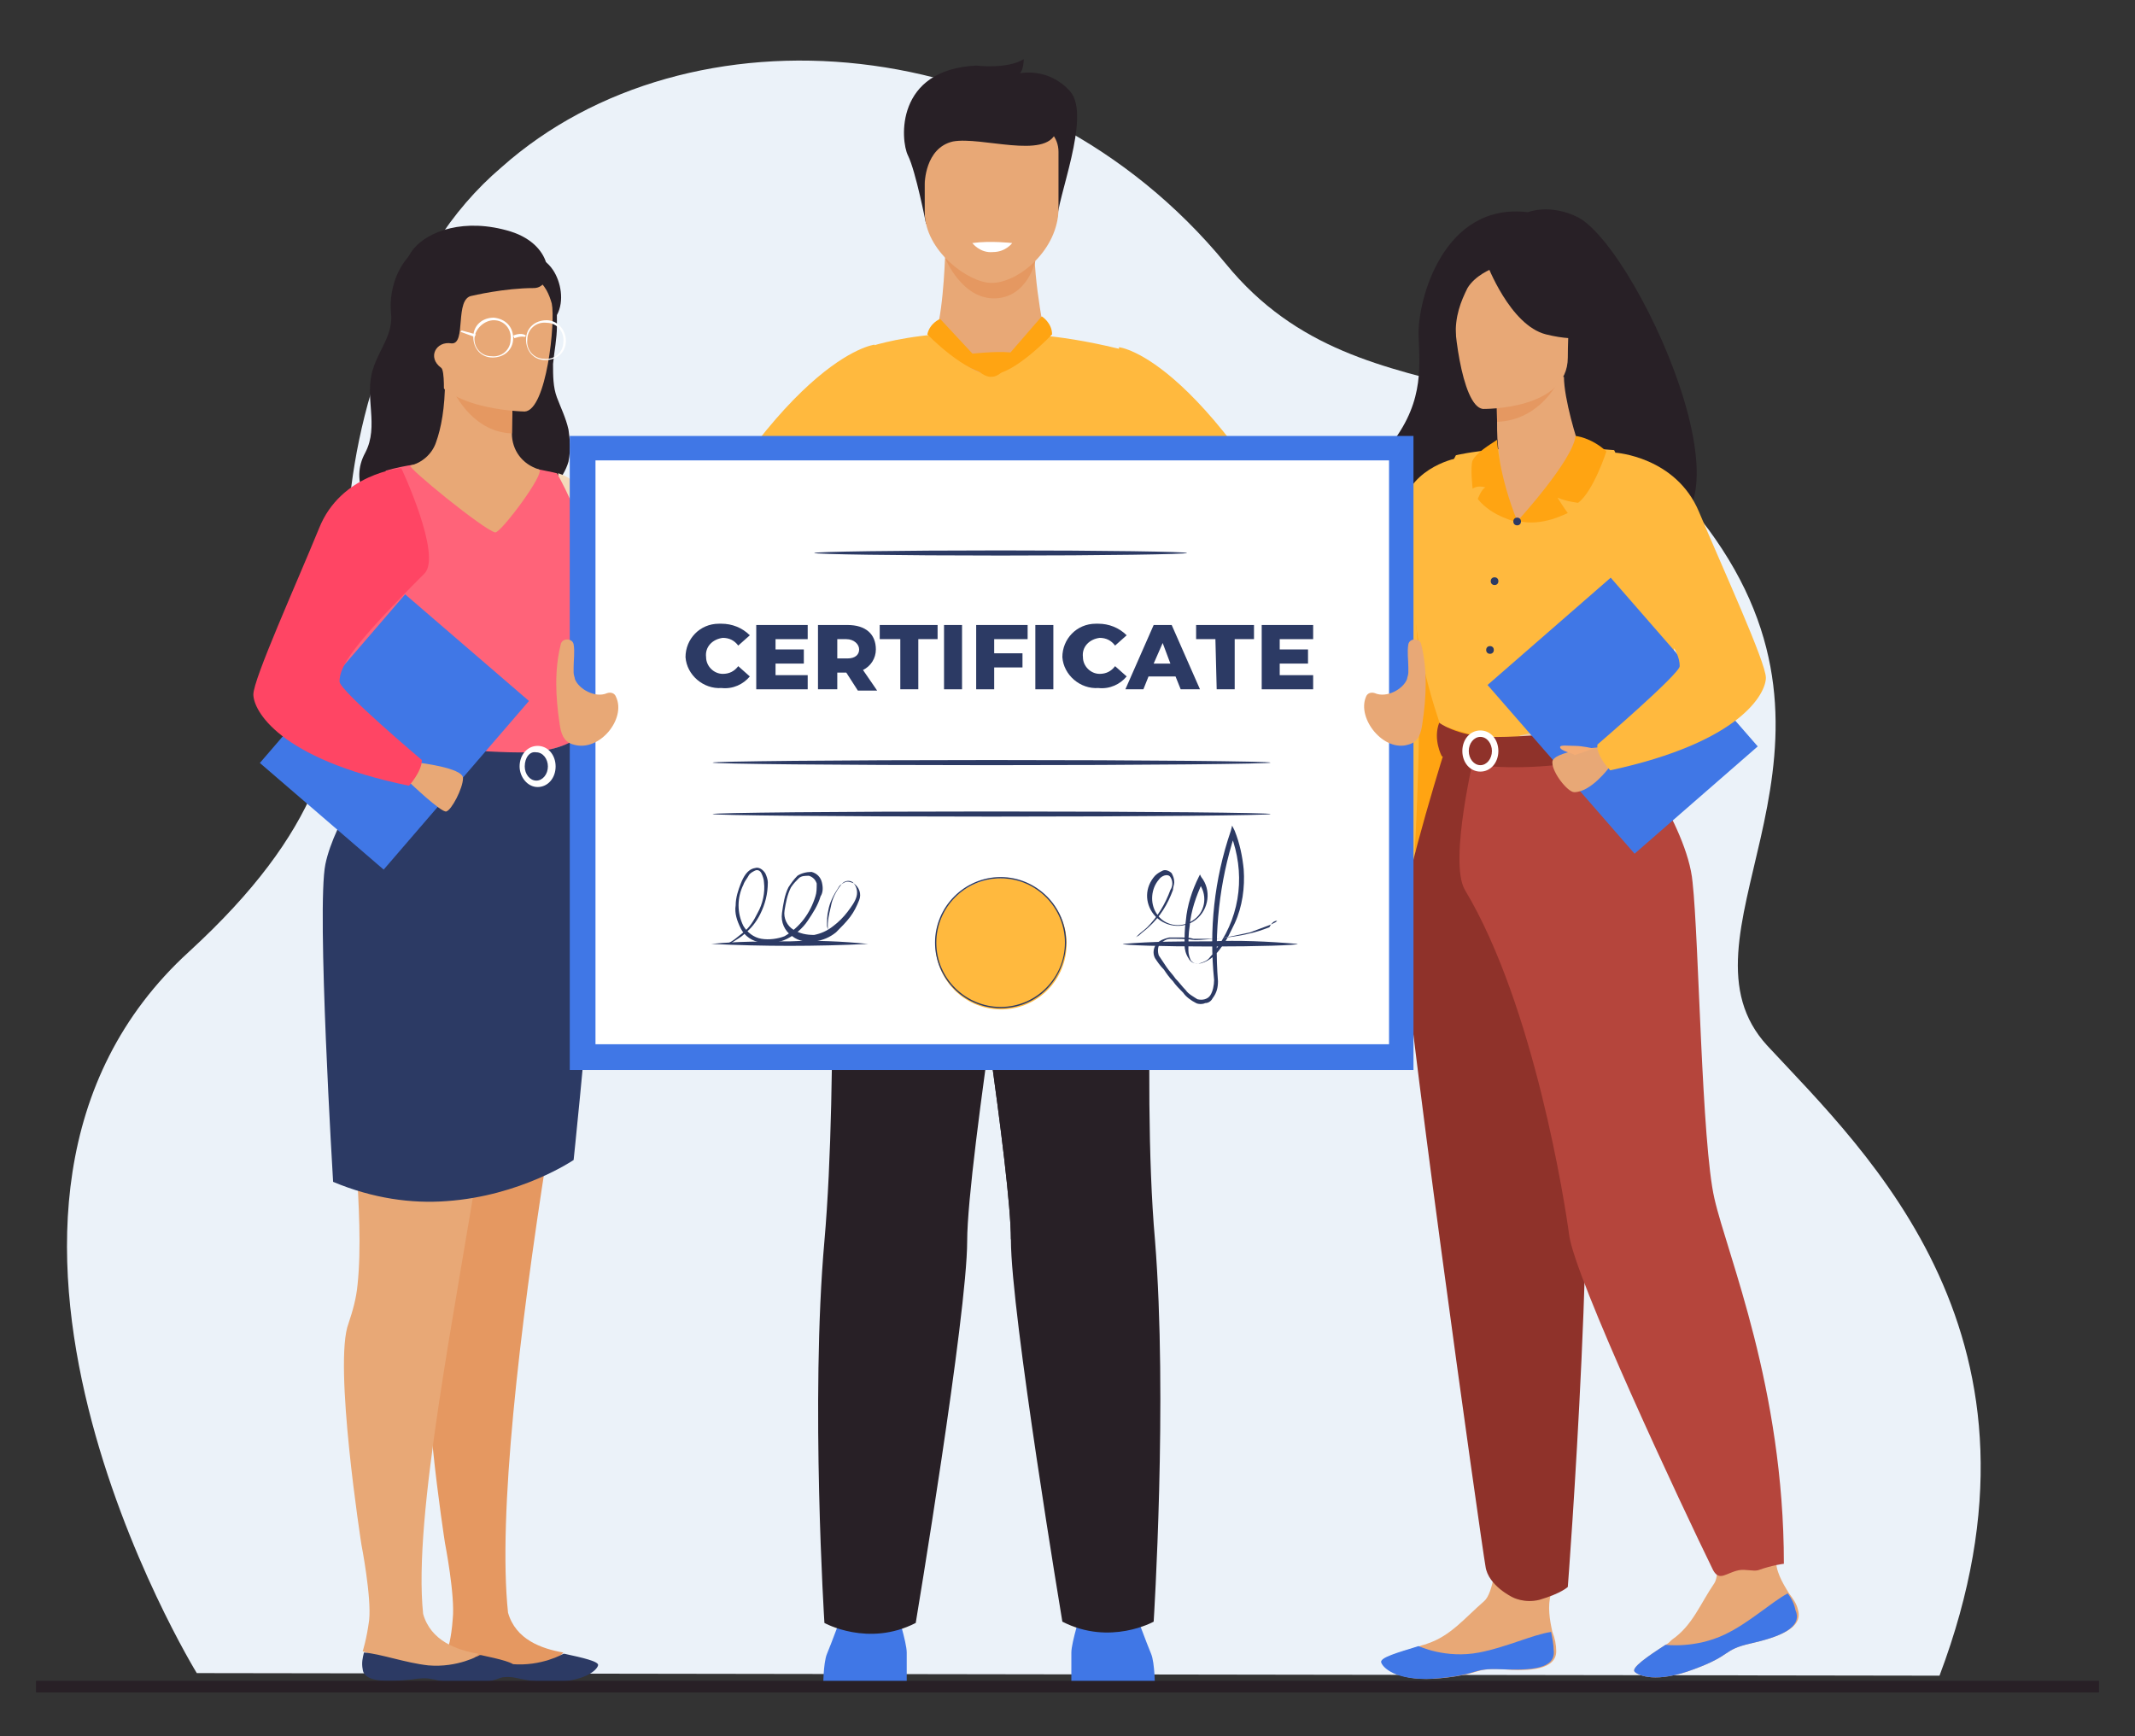 <?xml version="1.0" encoding="UTF-8"?> <svg xmlns="http://www.w3.org/2000/svg" xmlns:xlink="http://www.w3.org/1999/xlink" version="1.1" id="Слой_1" x="0px" y="0px" viewBox="0 0 166 135" style="enable-background:new 0 0 166 135;" xml:space="preserve"><rect x="0" y="0" width="166" height="135" fill="#333333" stroke="none"/> <style type="text/css"> .st0{fill:#EBF2F9;} .st1{fill:#282026;} .st2{fill:#F4AC75;} .st3{fill:#E59861;} .st4{fill:#F4DABA;} .st5{fill:#E8C198;} .st6{fill:#2C3A64;} .st7{fill:#E8A876;} .st8{fill:#FF6379;} .st9{fill:#FFFFFF;} .st10{fill:#4077E6;} .st11{fill:#FF4564;} .st12{fill:#FFB93E;} .st13{fill:#FFA412;} .st14{fill:#EBC8A4;} .st15{fill:#8F322A;} .st16{fill:#B5453C;} </style> <g> <path class="st0" d="M150.8,130.3l-135.5-0.2c0,0-22.3-36.3-0.6-56.1C35.2,55.2,20.3,46.3,32.2,22c0.5-1.1,1.1-2.1,1.7-3.1 c1.4-2.2,3.1-4.2,5.1-5.9C53.5,0.1,80.1,2,95.3,20.5c11,13.5,27.6,5.3,38.6,22.2c11,16.9-4.2,30.2,3.5,38.6 C145.2,89.7,160.7,104.1,150.8,130.3z"></path> <g> <g> <g> <g> <path class="st1" d="M44.2,33.4c-0.2-0.9-0.6-1.7-0.9-2.5C43,30.1,43,29.2,43,28.3c0.1-1,0.3-2,0.3-2.9c0-0.3,0-0.6,0-0.9 c0.6-1.1,0.3-2.6-0.3-3.5c-0.8-1.2-2.1-1.4-3.3-0.9c-0.2-0.1-0.5-0.1-0.7-0.2c-3-0.6-6.3-2.5-8.1,1.4c-0.4,0.9-0.6,2-0.5,3 c0.2,1.7-0.9,2.8-1.4,4.4c-0.7,2.2,0.5,4.4-0.6,6.5c-0.6,1.1-0.6,2.2-0.1,3.4c0.7,1.5,3.7-0.5,5.2,0.1c0.9,0.4,1.9,0.6,2.9,0.7 c0.2,0,0.4,0,0.6,0c0.2,0,0.3,0.1,0.5,0.1c0.8,0.1,1.6-0.1,2.4-0.2c0.7-0.1,1.4-0.1,2-0.4c0.5-0.3,0.9-0.8,1.3-1.2 c0.4-0.5,0.8-1.1,1-1.8C44.4,34.9,44.3,34.1,44.2,33.4z"></path> </g> </g> </g> <path class="st1" d="M42.4,21.4c0-0.1-0.2-0.2-0.3-0.1c-0.3,0.6-0.5,1-1.2,1.3c-0.3,0.1-0.6,0.2-0.9,0.3c0.2-0.1,0.5-0.2,0.7-0.4 c0.3-0.2,0.1-0.7-0.2-0.6c-1,0.3-1.9,0.6-2.9,0.8c-0.4,0.1-0.9,0.2-1.3,0.4c0,0,0,0,0,0c-0.4,0.2-0.8,0.5-1.2,0.7 c-0.2,0.2,0,0.5,0.2,0.5c0,0,0,0.1,0.1,0.1c-0.4,0.4-0.7,0.8-0.8,1.3c-0.1,0.3,0.3,0.5,0.5,0.3c0.7-0.7,1.3-1.4,2.2-1.7 c0.8-0.3,1.7-0.5,2.6-0.8C40.9,23.3,42.5,22.8,42.4,21.4z"></path> <path class="st2" d="M47.2,73.3c0,0,0.8,2.8,0.2,3.9c-0.6,1.1-1.7,2.1-2.2,1.5C44.6,78,45.6,74,45.6,74L47.2,73.3z"></path> <path class="st3" d="M42.5,90c-2.1,13.4-3.8,27.8-3,35.4c0.6,2.1,2.6,2.8,4.3,3.1l-1.2,1.3l-3.3,0.2l-4.5-1.7c0,0,0.3-0.9,0.4-2.4 c0.2-1.8-0.6-5.9-0.6-5.9s-2.2-14.1-1-17.2c0.3-0.9,0.6-1.9,0.7-3v0c0.3-2.8,0.1-6.3-0.1-9.6c-0.3-3.6-0.6-7.1-0.3-9.6 c1.5-11.5,1.5-21.5,1.5-21.5l8.7,0c0,0,2.5,7,1.4,13.1C44.6,77.1,43.5,83.4,42.5,90z"></path> <path class="st4" d="M43.4,36.8c0,0,1.9,0.5,2.8,2.7c0.9,2.2,1.3,19.4,1.5,21.2c0.2,1.8-0.4,13.4-0.4,13.4S46,74.6,45,73.8 c-3.7-2.8-2-18.3-2-18.3L43.4,36.8z"></path> <path class="st5" d="M46,65.7c0,0,1-13.5,0.4-17c-0.2-1.2-2.4,0.9-2.7,4.1C43.5,56,46,65.7,46,65.7z"></path> <path class="st6" d="M38.5,130.5c1.9-0.3,1.4,0.2,4.2,0.3c2.7,0,3.7-0.9,3.8-1.3c0.1-0.3-1.2-0.6-2.6-0.9l-0.1,0c0,0-1.7,1-4,0.8 c-1.8-0.2-3.7-0.9-5-1c-0.1,0.4-0.2,0.8-0.1,1.3C34.8,130.7,36.5,130.7,38.5,130.5z"></path> <path class="st7" d="M37.5,88.6c-2.1,13.4-5.4,29.3-4.6,36.9c0.6,2.1,2.6,2.8,4.3,3.1l-1.2,1.3l-3.3,0.2l-4.5-1.7 c0,0,0.3-0.9,0.5-2.4c0.2-1.8-0.6-5.9-0.6-5.9s-2.2-14.1-1-17.2c0.3-0.9,0.6-1.9,0.7-3v0c0.3-2.8,0.1-6.3-0.1-9.6 c-0.3-3.6-0.6-7.1-0.3-9.6C28.9,69,28.9,59,28.9,59l8.7,0c0,0,2.5,7,1.4,13.1C38.1,77.2,38.6,82.1,37.5,88.6z"></path> <path class="st6" d="M32,130.6c1.9-0.3,1.4,0.2,4.2,0.3c2.7,0,3.7-0.9,3.8-1.3c0.1-0.3-1.2-0.6-2.6-0.9l-0.1,0c0,0-1.7,1-4,0.8 c-1.8-0.2-3.7-0.9-5-1c-0.1,0.4-0.2,0.8-0.1,1.3C28.3,130.8,30,130.8,32,130.6z"></path> <path class="st8" d="M26.5,45.8c0,0-0.2,2.4,0,5.2c0.1,1.9,2,4.4,2.3,5c0.7,1.6,1.4,1.8,1.4,1.8l5.9,1.4l2.1,0.5l6.5-2 c0,0,2.9-8.3,1.7-13c-1.2-4.7-3.1-7.9-3.1-7.9s-7.5-1.9-13.3-0.2L26.5,45.8z"></path> <path class="st6" d="M46.1,73.9c-0.7,8.8-1.5,16.3-1.5,16.3s-4.1,2.8-9.9,3.2l0,0h0c-2.7,0.2-5.7-0.2-8.8-1.5 c0,0-1.3-21.3-0.6-24.7c0.7-3.4,4.1-8.1,4.1-8.1l15.2,0.5C44.6,59.5,46.8,65,46.1,73.9z"></path> <path class="st6" d="M44.9,57.4c0,0-1.3,1-3.9,1.1c-3.1,0.1-10.7-0.7-10.7-0.7S30,58.7,30,59.7c0,0,9.3,2.3,14.7,0.3 C44.7,60,45.4,58.7,44.9,57.4z"></path> <g> <path class="st9" d="M40.4,59.6c0-0.9,0.6-1.6,1.4-1.6c0.8,0,1.4,0.7,1.4,1.6c0,0.9-0.6,1.6-1.4,1.6C41,61.2,40.4,60.4,40.4,59.6 z M40.8,59.6c0,0.6,0.4,1.1,0.9,1.1c0.5,0,0.9-0.5,0.9-1.1c0-0.6-0.4-1.1-0.9-1.1C41.2,58.4,40.8,58.9,40.8,59.6z"></path> </g> <rect x="24.4" y="48.2" transform="matrix(-0.758 -0.653 0.653 -0.758 16.851 120.09)" class="st10" width="12.7" height="17.3"></rect> <path class="st7" d="M32.5,59.3c0,0,3.5,0.4,3.5,1.2c0,0.8-0.9,2.5-1.3,2.6c-0.4,0.1-2.9-2.3-2.9-2.3L32.5,59.3z"></path> <path class="st11" d="M31.2,36.4c0,0-4.7,0.4-6.4,4.7c-1.8,4.4-5.1,11.7-5.1,12.9c0,1.2,1.9,5,12.1,7.1c0,0,1-1.1,1-2 c0,0-6.4-5.4-6.4-6.1c0-1.2,1-2.8,6.6-8.4C34.4,43.2,31.2,36.4,31.2,36.4z"></path> <path class="st7" d="M31.9,36.2c0.9-0.2,1.7-0.9,2-1.8c0.4-1.1,0.7-2.7,0.7-4.8l0.3,0.1l5,1c0,0-0.1,1.6-0.1,3c0,0,0,0,0,0 c0,1.3,0.8,2.4,2.1,2.8c0.6,0.2-3,5-3.4,4.9C37.6,41.2,31.6,36.3,31.9,36.2z"></path> <path class="st3" d="M39.9,30.7c0,0-0.1,1.6-0.1,3c-2.8-0.1-4.3-2.6-4.9-4L39.9,30.7z"></path> <path class="st7" d="M40.8,32c0,0-7.5-0.1-7.5-4.2c0-4.1,0-6.6,4.2-6.9c4.2-0.3,5,1.3,5.4,2.7C43.2,25,42.5,31.9,40.8,32z"></path> <path class="st1" d="M36.7,23c0,0,2.5-0.6,4.8-0.6c1.6,0,1.7-3.3-1.8-4.4c-3.6-1.1-6.4,0-7.5,1.3c-2.7,3.2,0.8,10.2,1,10.2 c0.2,0,1.3,1.4,1.3,1.4s0.1-2.1-0.2-2.3c-1.1-0.8-0.4-2.1,0.8-1.9C36.3,26.8,35.3,23.2,36.7,23z"></path> <g> <g> <path class="st9" d="M38.4,24.9c0.8,0,1.4,0.7,1.3,1.5c0,0.8-0.7,1.4-1.5,1.3c-0.8,0-1.4-0.7-1.3-1.5 C37,25.5,37.7,24.9,38.4,24.9 M38.4,24.7c-0.9,0-1.6,0.6-1.6,1.5c0,0.9,0.6,1.6,1.5,1.6c0.9,0,1.6-0.6,1.6-1.5 S39.3,24.8,38.4,24.7L38.4,24.7z"></path> </g> <g> <path class="st9" d="M42.5,25.1c0.8,0,1.4,0.7,1.3,1.5c0,0.8-0.7,1.4-1.5,1.3c-0.8,0-1.4-0.7-1.3-1.5C41,25.6,41.7,25,42.5,25.1 M42.5,24.9c-0.9,0-1.6,0.6-1.6,1.5s0.6,1.6,1.5,1.6c0.9,0,1.6-0.6,1.6-1.5C44,25.6,43.3,24.9,42.5,24.9L42.5,24.9z"></path> </g> <g> <polygon class="st9" points="36.9,26.2 35.8,25.8 35.9,25.7 37,26 "></polygon> </g> <g> <path class="st9" d="M40,26.3l-0.1-0.2c0,0,0.6-0.3,1,0l-0.1,0.1C40.5,26.1,40,26.3,40,26.3z"></path> </g> </g> </g> <g> <g> <path class="st7" d="M121,128.4c0,1.4-2,1.6-4.2,1.4c-2.3-0.1-1.6,0.4-4.8,0.7c-3.1,0.3-4.3-0.7-4.5-1.2 c-0.2-0.4,1.3-0.8,2.9-1.3c0.2-0.1,0.4-0.1,0.6-0.2c1.8-0.6,2.9-2,4.4-3.3c1.4-1.2,1.3-10.3,1.3-10.3l4.3-0.5 c0,0,0.2,8.6-0.4,10.2c-0.3,1-0.1,2.1,0.1,3C120.9,127.4,121,127.9,121,128.4z"></path> <path class="st10" d="M116.7,129.8c-2.3-0.1-1.6,0.4-4.8,0.7c-3.1,0.3-4.3-0.7-4.5-1.2c-0.2-0.4,1.3-0.8,2.9-1.3l0,0 c0,0,2.1,1,4.7,0.5c2.1-0.4,4.2-1.4,5.6-1.6c0.1,0.5,0.2,1,0.2,1.4C121,129.8,119,129.9,116.7,129.8z"></path> </g> <g> <path class="st7" d="M139.8,125.2c0.4,1.4-1.5,2.1-3.7,2.6c-2.2,0.5-1.4,0.9-4.4,2c-2.9,1.1-4.3,0.5-4.6,0.2 c-0.3-0.3,1-1.2,2.4-2.1c0.2-0.1,0.3-0.2,0.5-0.4c1.6-1.1,2.2-2.8,3.3-4.4c1-1.6-1.7-10.2-1.7-10.2l4-1.7c0,0,2.6,8.2,2.5,9.9 c-0.1,1,0.5,2,1,2.8C139.4,124.3,139.7,124.7,139.8,125.2z"></path> <path class="st10" d="M136.1,127.8c-2.2,0.5-1.4,0.9-4.4,2c-2.9,1.1-4.3,0.5-4.6,0.2c-0.3-0.3,1-1.2,2.4-2.1l0,0 c0,0,2.3,0.3,4.6-0.8c1.9-0.9,3.6-2.5,4.9-3.2c0.3,0.4,0.5,0.8,0.6,1.3C140.2,126.6,138.3,127.3,136.1,127.8z"></path> </g> <g> <path class="st2" d="M107.1,71.5c0,0-0.7,3.3-0.5,4.2c0.2,0.9,2.5,2.3,3.4,2.1c0.9-0.3,0.1-4.8-1.4-5.5 C107.1,71.5,107.1,71.5,107.1,71.5z"></path> <path class="st1" d="M122.7,16.9c-2.2-1.1-3.9-0.4-3.9-0.4c-6.6-0.8-8.6,6.9-8.5,9.6c0.1,2.7,0.4,5.5-2.6,9 c-8.5,10,9.3,10.4,9.3,10.4c0.2-8,9.7-5.1,9.3-4.3C138.6,44.2,127.6,19.5,122.7,16.9z"></path> <path class="st12" d="M113.4,35.6c0,0-3.6,0.6-4.4,3.8c-0.8,3.1-2.2,13.9-2.3,18.8c-0.1,4.3-0.1,14.7-0.1,14.7s1.4,0.7,3.4,0 l4.2-21.3L113.4,35.6z"></path> <path class="st13" d="M110,66.2c0,0,0.7-11.9,0.1-17.7c-0.5-4.7,5.4,9,5,11.4C114.7,62.5,110,66.2,110,66.2z"></path> <path class="st12" d="M130.3,44.5c0,0,0.2,2.4,0,5.2c-0.1,1.9-2,4.4-2.3,5c-0.7,1.6-1.4,1.8-1.4,1.8l-5.9,1.4l-2.1,0.5l-6.6-2 c0,0-3-8.3-1.8-13c1.2-4.7,3-8,3-8s4.4-1.1,12.3-0.4L130.3,44.5z"></path> <path class="st14" d="M128.6,50.5c-0.1,1.9-0.3,3.6-0.6,4.3c-0.7,1.6-1.4,1.8-1.4,1.8l-5.9,1.4l-2.6-0.8c0,0,8.6-1.3,7.6-8.7 L128.6,50.5z"></path> <path class="st15" d="M112.5,57.8c0,0-3.2,10.1-3.5,13.5c-0.2,3.4,6.2,48.9,6.5,50.5c0.2,1.5,2.1,2.4,2.1,2.4s0.9,0.5,2.1,0.2 c1.7-0.5,2.2-1,2.2-1s2.5-32.4,1-44c-1.6-11.6-1.6-21.6-1.6-21.6H112.5z"></path> <path class="st16" d="M126.2,57.5c0,0,5,6.6,5.4,11.1c0.5,4.5,0.7,20.3,1.7,24.6c1,4.4,5.4,14.7,5.4,28.4c0,0-0.9,0.1-2,0.5 c-0.4,0.1-1-0.1-1.5,0c-1,0.2-1.5,0.9-2,0c-2.4-4.9-10.8-22.8-11.2-26.1c-0.3-2.3-2.7-17.8-8.1-26.8c-1.3-2.2,0.8-10.8,0.8-10.8 L126.2,57.5z"></path> <path class="st15" d="M111.9,56.2c0,0,1.3,1,3.9,1.1c3.1,0.1,10.8-0.8,10.8-0.8s0.3,1,0.3,2c0,0-9.4,2.4-14.8,0.3 C112.1,58.8,111.4,57.5,111.9,56.2z"></path> <g> <path class="st9" d="M115.1,60c-0.8,0-1.4-0.7-1.4-1.6c0-0.9,0.6-1.6,1.4-1.6c0.8,0,1.4,0.7,1.4,1.6 C116.5,59.3,115.9,60,115.1,60z M115.1,57.3c-0.5,0-0.9,0.5-0.9,1.1c0,0.6,0.4,1.1,0.9,1.1c0.5,0,0.9-0.5,0.9-1.1 C116,57.8,115.6,57.3,115.1,57.3z"></path> </g> <rect x="119.8" y="47" transform="matrix(0.754 -0.657 0.657 0.754 -5.549 96.535)" class="st10" width="12.7" height="17.4"></rect> <path class="st7" d="M124.4,58.1c0,0-3.8,0.3-3.7,1.2c0,0.8,1.2,2.3,1.7,2.3c1.3,0,2.7-1.9,2.7-1.9L124.4,58.1z"></path> <path class="st12" d="M125.6,35.2c0,0,4.7,0.3,6.5,4.6s5.2,11.7,5.2,12.9s-1.9,5-12.1,7.2c0,0-1.1-1.1-1-2c0,0,6.4-5.5,6.4-6.1 c0-1.2-1-2.8-6.7-8.4C122.4,41.9,125.6,35.2,125.6,35.2z"></path> <path class="st2" d="M123.9,58.2c0,0-0.9-0.2-1.4-0.2c-0.6,0-1.2-0.1-1.2,0.1c0,0.3,1.1,0.5,1.1,0.6 C122.3,58.8,123.9,58.2,123.9,58.2z"></path> <g> <path class="st7" d="M122.9,35c-0.3-0.7-1.3-4-1.3-5.7l-0.3,0l-5,0.8c0,0,0.1,1.3,0.1,2.6c0,0,0,0,0,0c0,1.1,0,1.6,0.2,3 c0.1,0.6-0.1,5,2,4.7C119.3,40.4,123.1,35.5,122.9,35z"></path> <path class="st3" d="M116.3,30.2c0,0,0.1,1.3,0.1,2.6c2.8-0.1,4.3-2.2,4.9-3.4L116.3,30.2z"></path> <path class="st7" d="M115.3,31.8c0,0,6.6,0.1,6.6-4c0-4.1,0.9-6.9-3.4-7.1c-4.2-0.2-5,1.3-5.4,2.7 C112.9,24.7,113.6,31.6,115.3,31.8z"></path> <path class="st1" d="M115.6,20.5c0,0,1.8,4.8,4.6,5.5c2.8,0.7,4,0,4,0s-2.1-1.7-2.6-4.6C121.6,21.4,117,18.2,115.6,20.5z"></path> <path class="st1" d="M116,20.9c0,0-1.3,0.5-1.9,1.5c-0.5,1-1,2.2-0.9,3.8c0,0-1.4-3.3,0.2-5.1C115,19.1,116,20.9,116,20.9z"></path> </g> <path class="st13" d="M118,40.5c0,0,4.3-4.7,4.5-6.6c0,0,1.2,0.1,2.4,1.2c0,0-1,3.1-2.2,4c0,0-0.9-0.1-1.6-0.4 c0,0,0.5,0.8,0.8,1.2C121.8,39.9,119.9,41,118,40.5z"></path> <path class="st13" d="M116.4,34.2c0,0,0.1,2.7,1.6,6.4c0,0-2-0.4-3.1-1.8c0,0,0.3-0.8,0.6-0.9c0,0-0.6-0.2-1,0.1 c0,0-0.2-1.7,0-2.2C114.8,35.2,115.8,34.6,116.4,34.2z"></path> <ellipse transform="matrix(5.178127e-03 -1 1 5.178127e-03 76.85 158.341)" class="st6" cx="118" cy="40.5" rx="0.3" ry="0.3"></ellipse> <ellipse transform="matrix(5.178127e-03 -1 1 5.178127e-03 70.503 161.158)" class="st6" cx="116.2" cy="45.1" rx="0.3" ry="0.3"></ellipse> <ellipse transform="matrix(5.178127e-03 -1 1 5.178127e-03 64.75 166.179)" class="st6" cx="115.9" cy="50.5" rx="0.3" ry="0.3"></ellipse> </g> </g> <g> <path class="st10" d="M64,131.3c0,0,0-2,0.3-2.7c0.3-0.7,1.3-3.4,1.3-3.4h4.1c0,0,0.8,2.5,0.8,3.3c0,0.8,0,2.7,0,2.7H64z"></path> <path class="st10" d="M89.8,131.3c0,0,0-2-0.3-2.7c-0.3-0.7-1.3-3.4-1.3-3.4h-4.1c0,0-0.8,2.5-0.8,3.3c0,0.8,0,2.7,0,2.7H89.8z"></path> <path class="st7" d="M73.5,19.4c0,0-0.1,4.4-0.7,6.4L68.3,29l16.9,2.5l-4-5.6c0,0-1.2-5.9-0.6-8.1C81.3,15.6,73.5,19.4,73.5,19.4z "></path> <path class="st3" d="M73.5,20.1c0,0,1.3,3.2,3.9,3.1c2.5-0.1,3.1-2.9,3.1-2.9L73.5,20.1z"></path> <path class="st1" d="M72,17.4c0,0-0.8-4.1-1.4-5.3s-1-6.7,5.3-7c0,0,2.4,0.3,3.7-0.5c0,0,0,0.8-0.3,1.1c0,0,2.2-0.5,3.9,1.4 c1.7,1.9-1.1,8.5-1,10.1L72,17.4z"></path> <path class="st7" d="M77.1,22c-1.8,0-5.2-2.5-5.2-5.5v-4.7c0-1.1,0.8-2,1.7-2h7c0.9,0,1.7,0.9,1.7,2v4.4 C82.3,19.4,79.2,22,77.1,22z"></path> <path class="st1" d="M71.9,14.3c0,0,0-2.8,2.2-3.3c2.2-0.4,7.2,1.4,8-0.7c0.7-2.1-9.7-2-10.2-0.7S71.9,14.3,71.9,14.3z"></path> <path class="st1" d="M64.5,62.3c0,0,0.7,21.7-0.4,34.2c-1.1,12.4,0,29.7,0,29.7s3.4,1.9,7.1,0c0,0,4-24,4-29.7 c0-6.1,4.4-33.2,4.4-33.2L64.5,62.3z"></path> <path class="st1" d="M89.7,126.1c0,0-3.4,1.9-7.1,0c0,0-4-24-4-29.7c0-2.6-0.8-8.9-1.7-15.3c-1.2-8.8-2.7-17.9-2.7-17.9l15.8-1 c0,0-1.3,21.8-0.2,34.2C90.8,108.8,89.7,126.1,89.7,126.1z"></path> <path class="st12" d="M89.8,65.9c0,0-6.7,1.3-12.9,1.3c-2.7,0-5.6-0.3-7.9-0.6c-2.6-0.3-4.4-0.7-4.4-0.7s-1.4,0.1-0.6-6.6 c0.6-5.1,0.4-9.7,0.3-14.5c0-0.5,0-1.2,0-1.8c0.3-5.5,1.9-15.5,3.2-16c0,0,1.9-0.7,5.3-1c0,0.1,1.9,2.9,4.3,3.2 c1.4-0.6,2.6-1.1,4.1-3.1c2,0.2,4.2,0.6,6.5,1.2c0,0,0.2,1.1,1.2,19.4C89.2,53.9,91.7,65.9,89.8,65.9z"></path> <path class="st1" d="M78.6,96.4c0-2.6-0.8-8.9-1.7-15.3c0.9-3.9,3.2-7.6,3.2-7.6C83.1,81.7,78.6,96.4,78.6,96.4z"></path> <path class="st12" d="M58.1,48.7c-0.2,0.1,0.4,1.5,1.2,3.3c1.7,3.7,4.5,9.2,4.5,9.2c-0.4,1.5-0.9,2.5-0.9,2.5 c-4.7-3.7-7.8-6.9-9.7-9.3C50.5,51,50,49.1,50,49.1c10.5-21.5,18-22.3,18-22.3L67,41C67,41,58.6,48.3,58.1,48.7z"></path> <path class="st2" d="M63.3,61.5c0,0,2.6-2.4,3.6-1c1,1.3,1.2,3.4,0.4,3.3c-0.8-0.1-2.5-0.9-2.7-0.5c-0.2,0.4-1.3,1.1-1.6,0.5 C62.7,63.2,63.3,61.5,63.3,61.5z"></path> <path class="st12" d="M104.6,49.1c0,0-0.6,2-3.3,5.4c-1.9,2.4-5,5.6-9.7,9.3c0,0-0.4-1-0.9-2.5c0,0,2.8-5.5,4.5-9.2 c0.8-1.8,1.4-3.2,1.2-3.3c-0.4-0.3-5.5-4.8-7.8-6.8c-0.7-0.6-1.1-1-1.1-1L87,27C87,27,94,27.6,104.6,49.1z"></path> <path class="st2" d="M91.3,61.5c0,0-2.6-2.4-3.6-1c-1,1.3-1.2,3.4-0.4,3.3c0.8-0.1,2.5-0.9,2.7-0.5c0.2,0.4,1.3,1.1,1.6,0.5 C91.9,63.2,91.3,61.5,91.3,61.5z"></path> <path class="st13" d="M73.1,24.8c0,0-0.8,0.3-1,1.2c0,0,3,3.1,5,3.1L73.1,24.8z"></path> <path class="st13" d="M77.1,29.1l3.9-4.5c0,0,0.8,0.5,0.8,1.4C81.8,26,78.8,29.2,77.1,29.1z"></path> <path class="st13" d="M75.6,27.5c0,0,1.8-0.2,2.9-0.1c0.2,0,0.3,0.3,0.2,0.4c-0.3,0.6-0.9,1.5-1.6,1.5 C76.2,29.4,74.8,27.6,75.6,27.5z"></path> <path class="st9" d="M75.6,18.9c0,0,0.6,0.8,1.6,0.7c1,0,1.5-0.7,1.5-0.7S77,18.7,75.6,18.9z"></path> </g> <rect x="2.8" y="130.7" class="st1" width="160.4" height="0.9"></rect> <g> <rect x="44.3" y="33.9" class="st10" width="65.6" height="49.3"></rect> <rect x="46.3" y="35.8" class="st9" width="61.7" height="45.4"></rect> <path class="st6" d="M92.3,43c0,0.1-6.5,0.2-14.5,0.2S63.3,43.1,63.3,43c0-0.1,6.5-0.2,14.5-0.2S92.3,42.9,92.3,43z"></path> <path class="st6" d="M98.8,59.3c0,0.1-9.7,0.2-21.7,0.2s-21.7-0.1-21.7-0.2s9.7-0.2,21.7-0.2S98.8,59.2,98.8,59.3z"></path> <path class="st6" d="M98.8,63.3c0,0.1-9.7,0.2-21.7,0.2s-21.7-0.1-21.7-0.2s9.7-0.2,21.7-0.2S98.8,63.2,98.8,63.3z"></path> <path class="st6" d="M53.3,51.1c0-1.4,1.1-2.6,2.6-2.6c0.1,0,0.1,0,0.2,0c0.8,0,1.6,0.3,2.2,0.9l-0.9,0.8 c-0.3-0.4-0.7-0.6-1.2-0.6c-0.8,0.1-1.4,0.7-1.3,1.5c0,0.7,0.6,1.3,1.3,1.3c0.5,0,0.9-0.2,1.2-0.6l0.9,0.8c-0.5,0.6-1.3,1-2.2,0.9 c-1.4,0.1-2.7-1-2.8-2.4C53.3,51.2,53.3,51.2,53.3,51.1z"></path> <path class="st6" d="M62.8,52.5v1.1h-4v-5h4v1.1h-2.5v0.8h2.2v1.1h-2.2v0.9H62.8z"></path> <path class="st6" d="M65.8,52.3h-0.7v1.3h-1.5v-5h2.3c1.4,0,2.2,0.7,2.2,1.9c0,0.7-0.4,1.3-1,1.6l1.1,1.6h-1.5L65.8,52.3z M65.8,49.7h-0.7v1.5h0.8c0.6,0,0.9-0.3,0.9-0.7S66.4,49.7,65.8,49.7L65.8,49.7z"></path> <path class="st6" d="M69.9,49.7h-1.5v-1.1h4.5v1.1h-1.5v3.9h-1.4V49.7z"></path> <path class="st6" d="M73.4,48.6h1.4v5h-1.4V48.6z"></path> <path class="st6" d="M77.3,49.7v1.1h2.2v1.1h-2.2v1.7h-1.4v-5h4v1.1L77.3,49.7z"></path> <path class="st6" d="M80.5,48.6h1.4v5h-1.4V48.6z"></path> <path class="st6" d="M82.6,51.1c0-1.4,1.1-2.6,2.6-2.6c0.1,0,0.1,0,0.2,0c0.8,0,1.6,0.3,2.2,0.9l-0.9,0.8 c-0.3-0.4-0.7-0.6-1.2-0.6c-0.8,0.1-1.4,0.7-1.3,1.5c0,0.7,0.6,1.3,1.3,1.3c0.5,0,0.9-0.2,1.2-0.6l0.9,0.8c-0.5,0.6-1.3,1-2.2,0.9 c-1.4,0.1-2.7-1-2.8-2.4C82.6,51.2,82.6,51.2,82.6,51.1z"></path> <path class="st6" d="M91.4,52.6h-2.1l-0.4,1h-1.4l2.2-5h1.4l2.2,5h-1.5L91.4,52.6z M91,51.6L90.4,50l-0.7,1.6H91z"></path> <path class="st6" d="M94.5,49.7H93v-1.1h4.5v1.1H96v3.9h-1.4L94.5,49.7z"></path> <path class="st6" d="M102.1,52.5v1.1h-4v-5h4v1.1h-2.6v0.8h2.2v1.1h-2.2v0.9H102.1z"></path> <ellipse transform="matrix(0.265 -0.964 0.964 0.265 -13.542 128.943)" class="st12" cx="77.8" cy="73.4" rx="5.1" ry="5.1"></ellipse> <path class="st6" d="M77.8,78.4c-2.8,0-5.1-2.3-5.1-5.1c0-2.8,2.3-5.1,5.1-5.1s5.1,2.3,5.1,5.1C82.8,76.2,80.6,78.4,77.8,78.4z M77.8,68.3c-2.8,0-5,2.3-5,5c0,2.8,2.3,5,5,5c2.8,0,5-2.3,5-5v0C82.8,70.6,80.6,68.3,77.8,68.3z"></path> <path class="st6" d="M67.5,73.4c-4.1,0.2-8.1,0.2-12.2,0c2-0.2,4.1-0.2,6.1-0.2C63.4,73.1,65.5,73.2,67.5,73.4z"></path> <path class="st6" d="M100.9,73.4c0,0.1-3,0.2-6.8,0.2c-3.8,0-6.8-0.1-6.8-0.2c2.3-0.2,4.5-0.2,6.8-0.2 C96.3,73.1,98.6,73.2,100.9,73.4z"></path> <path class="st6" d="M64.4,72.4c0-0.1-0.1-0.3-0.1-0.4c0-0.4,0-0.8,0.1-1.2c0.1-0.6,0.4-1.2,0.8-1.8c0.1-0.2,0.3-0.3,0.5-0.4 c0.2-0.1,0.5,0,0.7,0.1c0.4,0.3,0.6,0.8,0.4,1.3c-0.2,0.5-0.4,0.9-0.7,1.3c-0.3,0.4-0.7,0.8-1.1,1.2c-0.5,0.4-1,0.6-1.6,0.7 c-0.6,0.1-1.3,0-1.8-0.4c-0.6-0.4-0.9-1.1-0.8-1.8c0.1-0.7,0.2-1.4,0.5-2c0.2-0.3,0.4-0.6,0.7-0.9c0.3-0.2,0.7-0.3,1.1-0.3 c0.4,0.1,0.7,0.4,0.8,0.8c0.1,0.4,0.1,0.8-0.1,1.1c-0.2,0.7-0.6,1.3-1,1.9c-0.4,0.6-1,1.1-1.6,1.4c-0.6,0.3-1.3,0.4-2,0.3 c-0.7-0.1-1.3-0.5-1.6-1.1c-0.3-0.6-0.5-1.2-0.4-1.8c0-0.6,0.2-1.2,0.4-1.7c0.2-0.5,0.5-1.1,1.1-1.2c0.3-0.1,0.6,0.1,0.8,0.4 c0.1,0.2,0.2,0.5,0.2,0.7c0,0.9-0.2,1.7-0.6,2.5c-0.3,0.6-0.7,1.1-1.2,1.5c-0.3,0.3-0.7,0.5-1,0.7c-0.1,0.1-0.3,0.1-0.4,0.1 c0.5-0.2,0.9-0.6,1.3-0.9c0.5-0.4,0.8-0.9,1.1-1.5c0.4-0.7,0.6-1.6,0.5-2.4c0-0.2-0.1-0.5-0.2-0.7c-0.1-0.2-0.3-0.3-0.5-0.2 c-0.2,0.1-0.4,0.2-0.5,0.4c-0.1,0.2-0.3,0.4-0.4,0.7c-0.5,1-0.5,2.2,0,3.2c0.3,0.5,0.8,0.9,1.4,1c0.6,0.1,1.3,0,1.8-0.2 c1.2-0.7,2-1.8,2.4-3.1c0.1-0.3,0.1-0.6,0.1-1c-0.1-0.3-0.3-0.5-0.6-0.6c-0.3,0-0.6,0-0.8,0.2c-0.2,0.2-0.4,0.4-0.6,0.7 c-0.3,0.6-0.4,1.2-0.5,1.8c-0.1,0.6,0.2,1.2,0.7,1.5c0.5,0.3,1,0.4,1.6,0.4c0.5-0.1,1-0.3,1.5-0.7c0.4-0.3,0.8-0.7,1.1-1.1 c0.3-0.4,0.6-0.8,0.7-1.2c0.1-0.4,0-0.8-0.3-1.1c-0.3-0.2-0.7-0.1-0.9,0.2c-0.4,0.5-0.7,1.1-0.8,1.7 C64.4,71.3,64.3,71.9,64.4,72.4z"></path> <path class="st6" d="M99.3,71.6l-0.1,0.1l-0.4,0.2c-0.5,0.2-1.1,0.4-1.6,0.6c-0.9,0.2-1.8,0.4-2.6,0.5c-0.5,0-1.1,0.1-1.7,0.1 c-0.6-0.1-1.3-0.1-1.9-0.1c-0.3,0-0.6,0.2-0.8,0.4c-0.2,0.2-0.2,0.6-0.1,0.9c0.2,0.3,0.4,0.6,0.6,0.9c0.2,0.3,0.5,0.6,0.7,0.9 c0.3,0.3,0.5,0.6,0.8,0.9c0.2,0.3,0.6,0.5,0.9,0.7c0.4,0.1,0.8,0,1-0.3c0.2-0.3,0.3-0.8,0.3-1.2c-0.4-3.9,0-7.8,1.3-11.6l0.1-0.4 l0.2,0.4c0.4,1,0.6,2,0.7,3c0.1,1.4-0.1,2.9-0.7,4.2c-0.3,0.6-0.6,1.3-1,1.8c-0.4,0.6-0.9,1.1-1.6,1.3c-0.4,0.1-0.8,0-1-0.4 c-0.2-0.3-0.3-0.7-0.3-1c0-0.6,0-1.3,0.1-1.9c0.1-1.2,0.5-2.4,1-3.4l0.1-0.2l0.1,0.2c0.8,1,0.6,2.5-0.4,3.3 c-1,0.8-2.5,0.6-3.3-0.4c-0.7-0.9-0.7-2.1,0.1-3c0.2-0.2,0.4-0.3,0.6-0.4c0.2-0.1,0.5,0,0.7,0.2c0.1,0.2,0.2,0.4,0.2,0.7 c0,0.2-0.1,0.4-0.1,0.6c-0.4,1.1-1,2.1-1.9,2.9c-0.2,0.2-0.5,0.4-0.7,0.6c-0.1,0.1-0.2,0.1-0.3,0.2l0.2-0.2 c0.2-0.2,0.5-0.4,0.7-0.6c0.8-0.8,1.4-1.8,1.8-2.9c0.2-0.3,0.2-0.7,0-1c-0.2-0.3-0.7-0.1-0.9,0.2c-0.6,0.7-0.7,1.8-0.2,2.6 c0.6,1,1.9,1.2,2.8,0.6c1-0.6,1.2-1.9,0.6-2.8c0-0.1-0.1-0.1-0.1-0.2h0.3c-0.5,1.1-0.9,2.2-1,3.4c-0.1,0.6-0.1,1.2-0.1,1.9 c0,0.3,0.1,0.6,0.2,0.8c0.2,0.2,0.4,0.3,0.7,0.2c0.3-0.1,0.6-0.2,0.8-0.5c0.2-0.2,0.4-0.5,0.6-0.8c1.8-2.6,2.1-5.8,1-8.7h0.3 c-1.2,3.7-1.6,7.6-1.3,11.4c0,0.5-0.1,0.9-0.4,1.3c-0.1,0.2-0.3,0.4-0.6,0.4c-0.2,0.1-0.5,0.1-0.7,0c-0.4-0.2-0.8-0.5-1-0.8 c-0.3-0.3-0.6-0.6-0.8-0.9c-0.3-0.3-0.5-0.6-0.7-0.9c-0.3-0.3-0.5-0.6-0.7-0.9c-0.2-0.4-0.1-0.8,0.1-1.1c0.3-0.3,0.6-0.4,1-0.5 c0.3,0,0.7,0,1,0c0.3,0,0.6,0,0.9,0.1c0.6,0,1.1,0,1.7,0c0.9-0.1,1.8-0.2,2.6-0.4c0.5-0.1,1.1-0.3,1.6-0.5 C98.9,71.7,99.1,71.6,99.3,71.6z"></path> </g> <path class="st7" d="M47.9,54.2c-0.1-0.3-0.4-0.4-0.7-0.3c-0.9,0.4-2.2-0.3-2.5-1.1c0-0.1-0.1-0.3-0.1-0.5c0-0.1,0-0.2,0-0.4 c0-0.6,0.1-1.2,0-1.8c-0.1-0.5-0.9-0.5-1,0c-0.5,2-0.4,4.1-0.1,6.1c0.1,0.8,0.3,1.5,1.1,1.7C46.6,58.5,48.7,55.9,47.9,54.2z"></path> <path class="st7" d="M106.2,54.2c0.1-0.3,0.4-0.4,0.7-0.3c0.9,0.4,2.2-0.3,2.5-1.1c0-0.1,0.1-0.3,0.1-0.5c0-0.1,0-0.2,0-0.4 c0-0.6-0.1-1.2,0-1.8c0.1-0.5,0.9-0.5,1,0c0.5,2,0.4,4.1,0.1,6.1c-0.1,0.8-0.3,1.5-1.1,1.7C107.6,58.5,105.5,55.9,106.2,54.2z"></path> </g> </svg> 